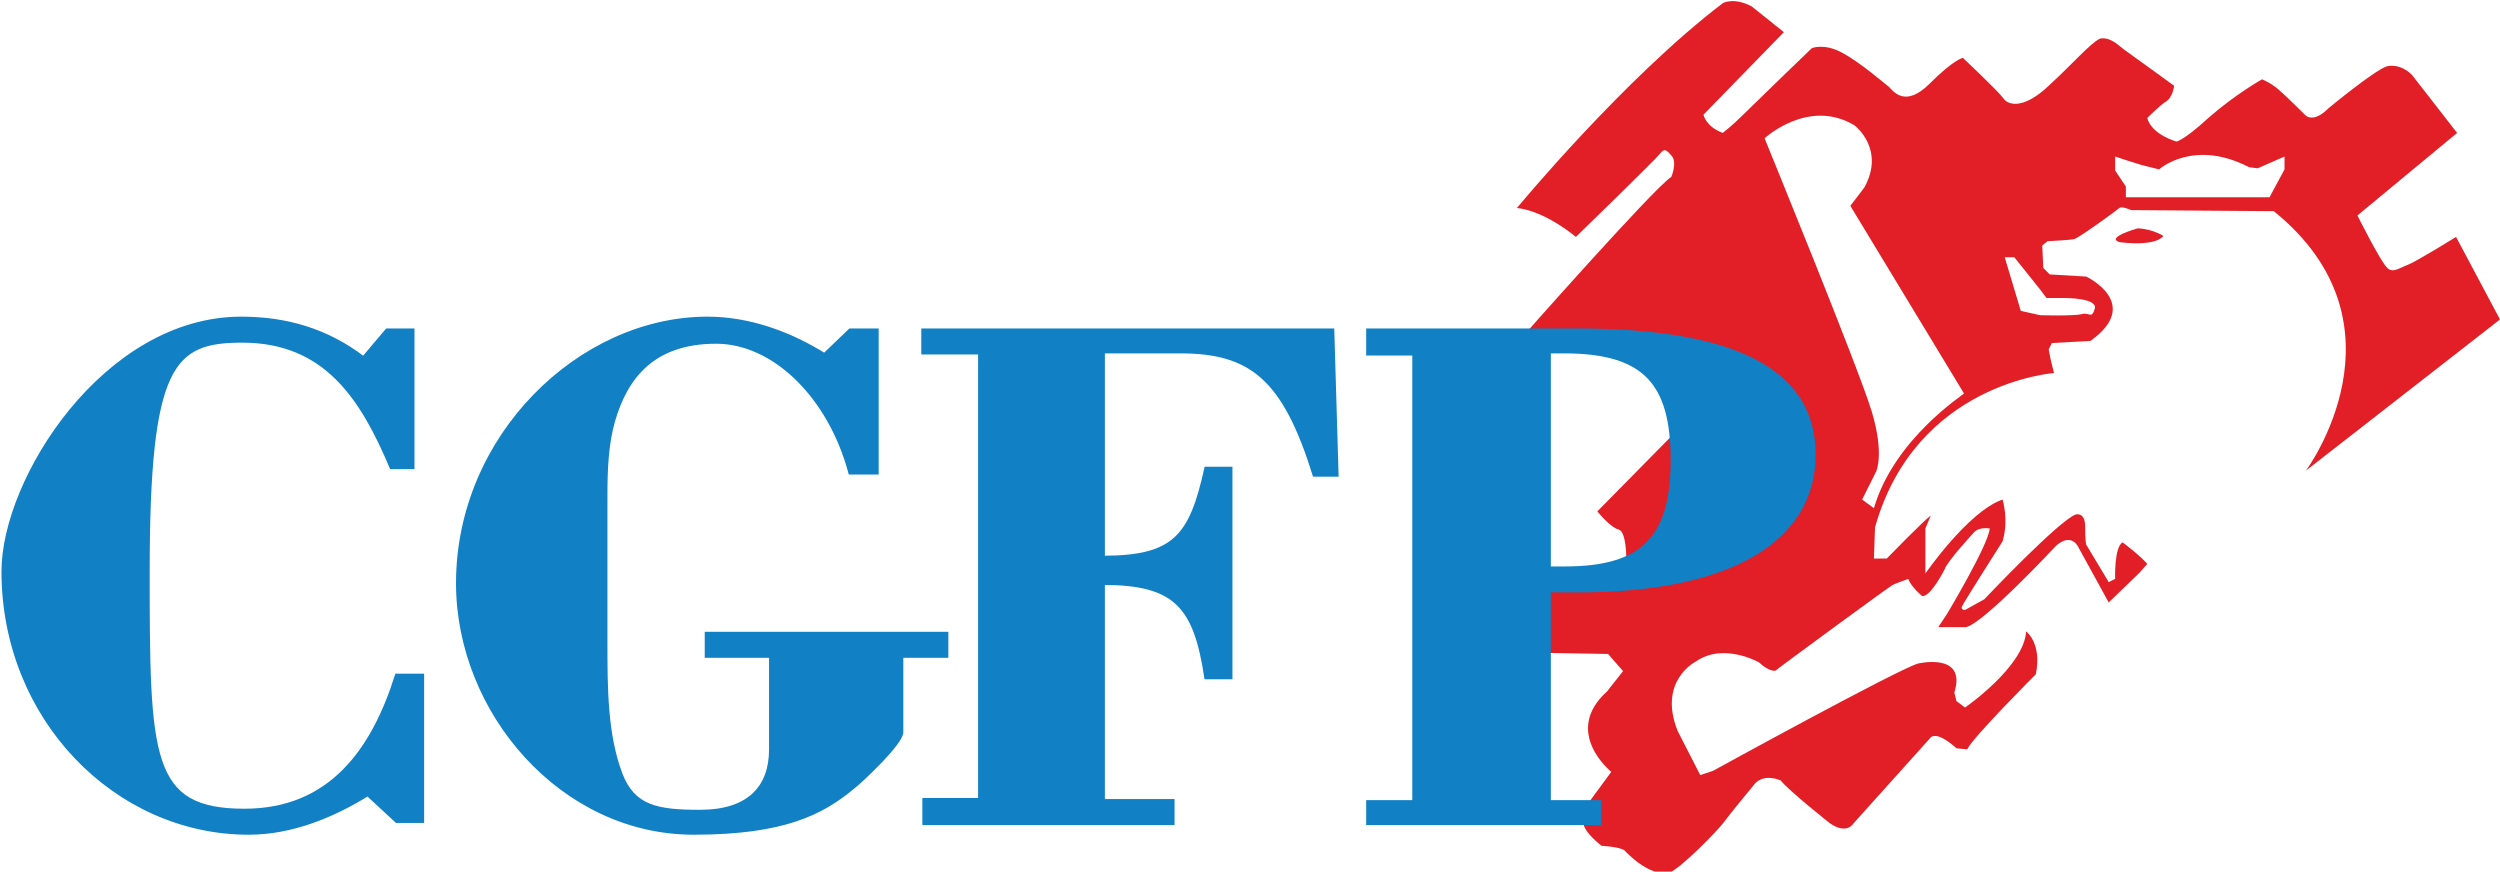 <?xml version="1.0" encoding="utf-8"?>
<!-- Generator: Adobe Illustrator 23.1.1, SVG Export Plug-In . SVG Version: 6.00 Build 0)  -->
<svg version="1.1" id="Layer_1" xmlns="http://www.w3.org/2000/svg" xmlns:xlink="http://www.w3.org/1999/xlink" x="0px" y="0px"
	 viewBox="0 0 233.2 81.3" style="enable-background:new 0 0 233.2 81.3;" xml:space="preserve">
<style type="text/css">
	.st0{fill:#E21E26;}
	.st1{fill:#1180C4;}
	.st2{fill:none;stroke:#1180C4;stroke-width:0.325;}
</style>
<g>
	<g>
		<g>
			<path class="st0" d="M143.9,55.1C143.9,55.1,143.9,55.1,143.9,55.1C143.9,55.1,143.9,55.1,143.9,55.1"/>
			<path class="st0" d="M233.2,29.8l-4.1-7.7c0,0-3.7,2.3-4.5,2.6s-1.4,0.8-1.9,0.3c-0.6-0.5-2.8-4.9-2.8-4.9l9.3-7.7L225,7
				c-1.2-1.2-2.4-0.8-2.4-0.8c-1.3,0.5-5.4,3.9-5.4,3.9c-1.5,1.5-2.2,0.6-2.2,0.6s-1.6-1.6-2.4-2.3c-0.8-0.7-1.6-1-1.6-1
				s-2.5,1.4-5,3.6c-2.4,2.2-3,2.2-3,2.2c-2.5-0.8-2.7-2.2-2.7-2.2s1.1-1.1,1.7-1.5c0.7-0.4,0.8-1.5,0.8-1.5s-4.4-3.2-4.7-3.4
				c-0.3-0.2-1.2-1.2-2.2-1C195,4,193.3,6,191.1,8c-2.2,2.1-3.7,1.9-4.2,1.2c-0.5-0.7-3.8-3.8-3.8-3.8s-0.8,0.1-3.1,2.4
				c-2.3,2.3-3.4,0.7-3.8,0.3c-0.4-0.3-2.7-2.3-4.4-3.2s-2.8-0.4-2.8-0.4s-5.6,5.4-6.5,6.3c-0.9,0.9-1.8,1.6-1.8,1.6
				c-1.6-0.6-1.8-1.7-1.8-1.7l7.5-7.7l-3-2.4c-1.7-0.9-2.7-0.3-2.7-0.3c-9.2,7-19.2,19.1-19.2,19.1c2.7,0.3,5.5,2.7,5.5,2.7
				s7.2-7,7.7-7.6c0.5-0.6,0.6-0.7,1.2,0c0.6,0.6,0,2,0,2c-1.6,1-14.4,15.5-14.4,15.5s11.5,0.6,11.6,0.4c0.1-0.2,5,1.8,5,1.8
				l-2.3,6.6l-6.8,6.9c0,0,1.2,1.5,2,1.7c0.7,0.2,0.7,2.6,0.7,2.6l2.5,2.3c0,0-9.5,0.9-10.2,0.9c0.2,0,0,5.7,0,5.7l6,0.1l1.4,1.6
				l-1.5,1.9c-4.2,3.8,0.4,7.5,0.4,7.5l-2.5,3.4l0,0.7l-0.1,0.7c0.1,0.9,1.7,2.1,1.7,2.1c1.7,0.1,2.1,0.4,2.1,0.4
				c2.6,2.7,4.2,2.1,4.2,2.1c1-0.3,4.6-4,5.1-4.7c0.5-0.7,2.9-3.6,2.9-3.6c0.9-1,2.4-0.3,2.4-0.3c0.8,1,4.6,4,4.6,4
				c1.6,1.1,2.2,0,2.2,0c0.9-1,7.1-7.9,7.1-7.9c0.6-0.9,2.5,0.9,2.5,0.9l1,0.1c0.5-1.1,6.4-7,6.4-7c0.6-2.9-0.9-4-0.9-4
				c-0.2,3.3-5.7,7.1-5.7,7.1l-0.8-0.6l-0.2-0.8c1.2-3.8-3.4-2.7-3.4-2.7c-2,0.6-19.1,10-19.1,10l-1.2,0.4l-2.1-4.1
				c-1.9-4.7,1.7-6.5,1.7-6.5c2.6-1.8,5.9,0.1,5.9,0.1c0.7,0.7,1.5,0.9,1.6,0.7c0.2-0.2,10.7-7.9,10.8-7.9c0.1-0.1,1.5-0.6,1.5-0.6
				c0.3,0.8,1.3,1.6,1.3,1.6c0.8,0.1,2.1-2.5,2.1-2.5c0.2-0.7,2.7-3.4,2.7-3.4c0.5-0.6,1.5-0.4,1.5-0.4c-0.1,1.5-4,8-4,8l-0.8,1.2
				h2.6c1.7-0.4,8.4-7.6,8.4-7.6c1.5-1.3,2.1,0.2,2.1,0.2l2.8,5.1l2.9-2.8l0.7-0.8c-0.8-0.9-2.3-2-2.3-2c-0.8,0.4-0.7,3.4-0.7,3.4
				l-0.6,0.3l-2.1-3.5c0,0-0.1-0.3-0.1-1.7c0-1.4-0.9-1.1-0.9-1.1c-1.7,0.7-8.5,7.9-8.5,7.9l-1.8,1c0,0-0.4,0-0.3-0.3
				c0.1-0.3,3.8-6.1,3.8-6.1c0.6-2,0-3.9,0-3.9c-3.2,1.1-7.2,6.9-7.2,6.9v-4.2l0.5-1.2c-0.5,0.3-4.1,4-4.1,4h-1.2l0.1-2.9
				c3.8-13.5,16.7-14.4,16.7-14.4l-0.3-1.2l-0.2-1l0.3-0.6l3.6-0.2c4.9-3.5-0.4-6-0.4-6l-3.4-0.2l-0.6-0.6l-0.1-2.1l0.5-0.4
				c0,0,2.1-0.1,2.5-0.2c0.4-0.1,4-2.7,4.2-2.9c0.2-0.2,1.1,0.2,1.1,0.2l13.3,0.1c13.1,10.6,3,24.2,3,24.2L233.2,29.8z M174.8,47.4
				l-1.1-0.8L175,44c0,0,0.8-1.6-0.4-5.6c-1.2-4-10-25.5-10-25.5s4.1-3.8,8.4-1.2c0,0,2.9,2.2,0.9,5.8l-1.3,1.7l10.6,17.5
				C183.2,36.8,176.7,40.9,174.8,47.4 M190.9,27.8h1.8c0,0,3,0,2.7,1c-0.3,1-0.5,0.3-1.2,0.5c-0.8,0.2-3.9,0.1-3.9,0.1l-1.8-0.4
				L187,24h0.9l2.4,3L190.9,27.8z M213.1,15.8l-1.4,2.6h-13.4v-1l-1-1.5v-1.3l0.9,0.3l1.6,0.5l1.6,0.4c0,0,3.2-2.9,8.4-0.2l0.8,0.1
				l2.5-1.1V15.8z"/>
			<path class="st0" d="M197.8,22.6c3.5,0.4,4-0.6,4-0.6c-1.2-0.7-2.4-0.7-2.4-0.7C196.1,22.3,197.8,22.6,197.8,22.6"/>
			<path class="st1" d="M36.1,30.8h2.4v12.8h-2c-2.7-6.4-6.1-11.8-13.9-11.8c-6.5,0-8.8,2.1-8.8,21.5c0,17.4,0.1,22.3,9,22.3
				c8,0,12-5.6,14.2-12.6h2.4v13.6H37l-2.7-2.5c-3.4,2.1-7.2,3.6-11.1,3.6c-12.4,0-22.9-10.7-22.9-24.4c0-8.6,9.5-23.6,22.2-23.6
				c4.2,0,8,1.1,11.4,3.7L36.1,30.8z"/>
			<path class="st2" d="M36.1,30.8h2.4v12.8h-2c-2.7-6.4-6.1-11.8-13.9-11.8c-6.5,0-8.8,2.1-8.8,21.5c0,17.4,0.1,22.3,9,22.3
				c8,0,12-5.6,14.2-12.6h2.4v13.6H37l-2.7-2.5c-3.4,2.1-7.2,3.6-11.1,3.6c-12.4,0-22.9-10.7-22.9-24.4c0-8.6,9.5-23.6,22.2-23.6
				c4.2,0,8,1.1,11.4,3.7L36.1,30.8z"/>
			<path class="st1" d="M79.3,30.8h2.5v13.3h-2.5c-1.9-7.1-7.1-12.2-12.5-12.2c-5.8,0-8.4,3.2-9.6,7.4c-0.6,2.1-0.7,4.5-0.7,6.8V60
				c0,4.1,0,8.5,1.4,12.2c1.2,3.1,3.4,3.5,7.4,3.5c4.6,0,6.6-2.3,6.6-5.8v-8.7h-6v-2.1h22.4v2.1h-4.2v7.1c0,1-3.7,4.5-4.6,5.2
				c-2.8,2.3-6.3,4.2-14.8,4.2c-12.3,0-22-11.3-22-23.3c0-13.7,11.4-24.7,23.3-24.7c3.9,0,7.7,1.4,10.9,3.4L79.3,30.8z"/>
			<path class="st2" d="M79.3,30.8h2.5v13.3h-2.5c-1.9-7.1-7.1-12.2-12.5-12.2c-5.8,0-8.4,3.2-9.6,7.4c-0.6,2.1-0.7,4.5-0.7,6.8V60
				c0,4.1,0,8.5,1.4,12.2c1.2,3.1,3.4,3.5,7.4,3.5c4.6,0,6.6-2.3,6.6-5.8v-8.7h-6v-2.1h22.4v2.1h-4.2v7.1c0,1-3.7,4.5-4.6,5.2
				c-2.8,2.3-6.3,4.2-14.8,4.2c-12.3,0-22-11.3-22-23.3c0-13.7,11.4-24.7,23.3-24.7c3.9,0,7.7,1.4,10.9,3.4L79.3,30.8z"/>
			<path class="st1" d="M86.2,76.7v-2.1h5.2V32.9h-5.3v-2.1h38.2l0.4,13.5h-2.1c-2.8-9-5.9-11.5-12.5-11.5h-7.2V52
				c6.7,0,8.2-2,9.6-8.3h2.3v19.5h-2.3c-1-6.6-2.8-8.8-9.6-8.8v20.3h6.5v2.1H86.2z"/>
			<path class="st2" d="M86.2,76.7v-2.1h5.2V32.9h-5.3v-2.1h38.2l0.4,13.5h-2.1c-2.8-9-5.9-11.5-12.5-11.5h-7.2V52
				c6.7,0,8.2-2,9.6-8.3h2.3v19.5h-2.3c-1-6.6-2.8-8.8-9.6-8.8v20.3h6.5v2.1H86.2z"/>
			<path class="st1" d="M169.2,42.4c0-7.8-7.3-11.6-22.1-11.6h-19.5v2h0v0.2h4.3v41.8h-4.3v2h21.6v-2h-5L140.3,55
				c0.9,0.1,5.7,0.1,6.9,0.1C161.4,55.1,169.2,50.4,169.2,42.4 M143.1,32.9C142.5,32.9,142.5,32.9,143.1,32.9 M143.8,53V32.8
				c0.5,0,1.2,0,2.1,0c7.5,0,10.1,2.9,10.1,10.1c0,7.2-2.7,10.1-10,10.1C145.1,53,144.3,53,143.8,53"/>
			<path class="st2" d="M169.2,42.4c0-7.8-7.3-11.6-22.1-11.6h-19.5v2h0v0.2h4.3v41.8h-4.3v2h21.6v-2h-5L140.3,55
				c0.9,0.1,5.7,0.1,6.9,0.1C161.4,55.1,169.2,50.4,169.2,42.4z M143.1,32.9 M143.8,53V32.8c0.5,0,1.2,0,2.1,0
				c7.5,0,10.1,2.9,10.1,10.1c0,7.2-2.7,10.1-10,10.1C145.1,53,144.3,53,143.8,53z"/>
			<rect x="139.3" y="31.9" class="st1" width="5.2" height="44.1"/>
			<rect x="139.3" y="31.9" class="st2" width="5.2" height="44.1"/>
		</g>
	</g>
</g>
</svg>
